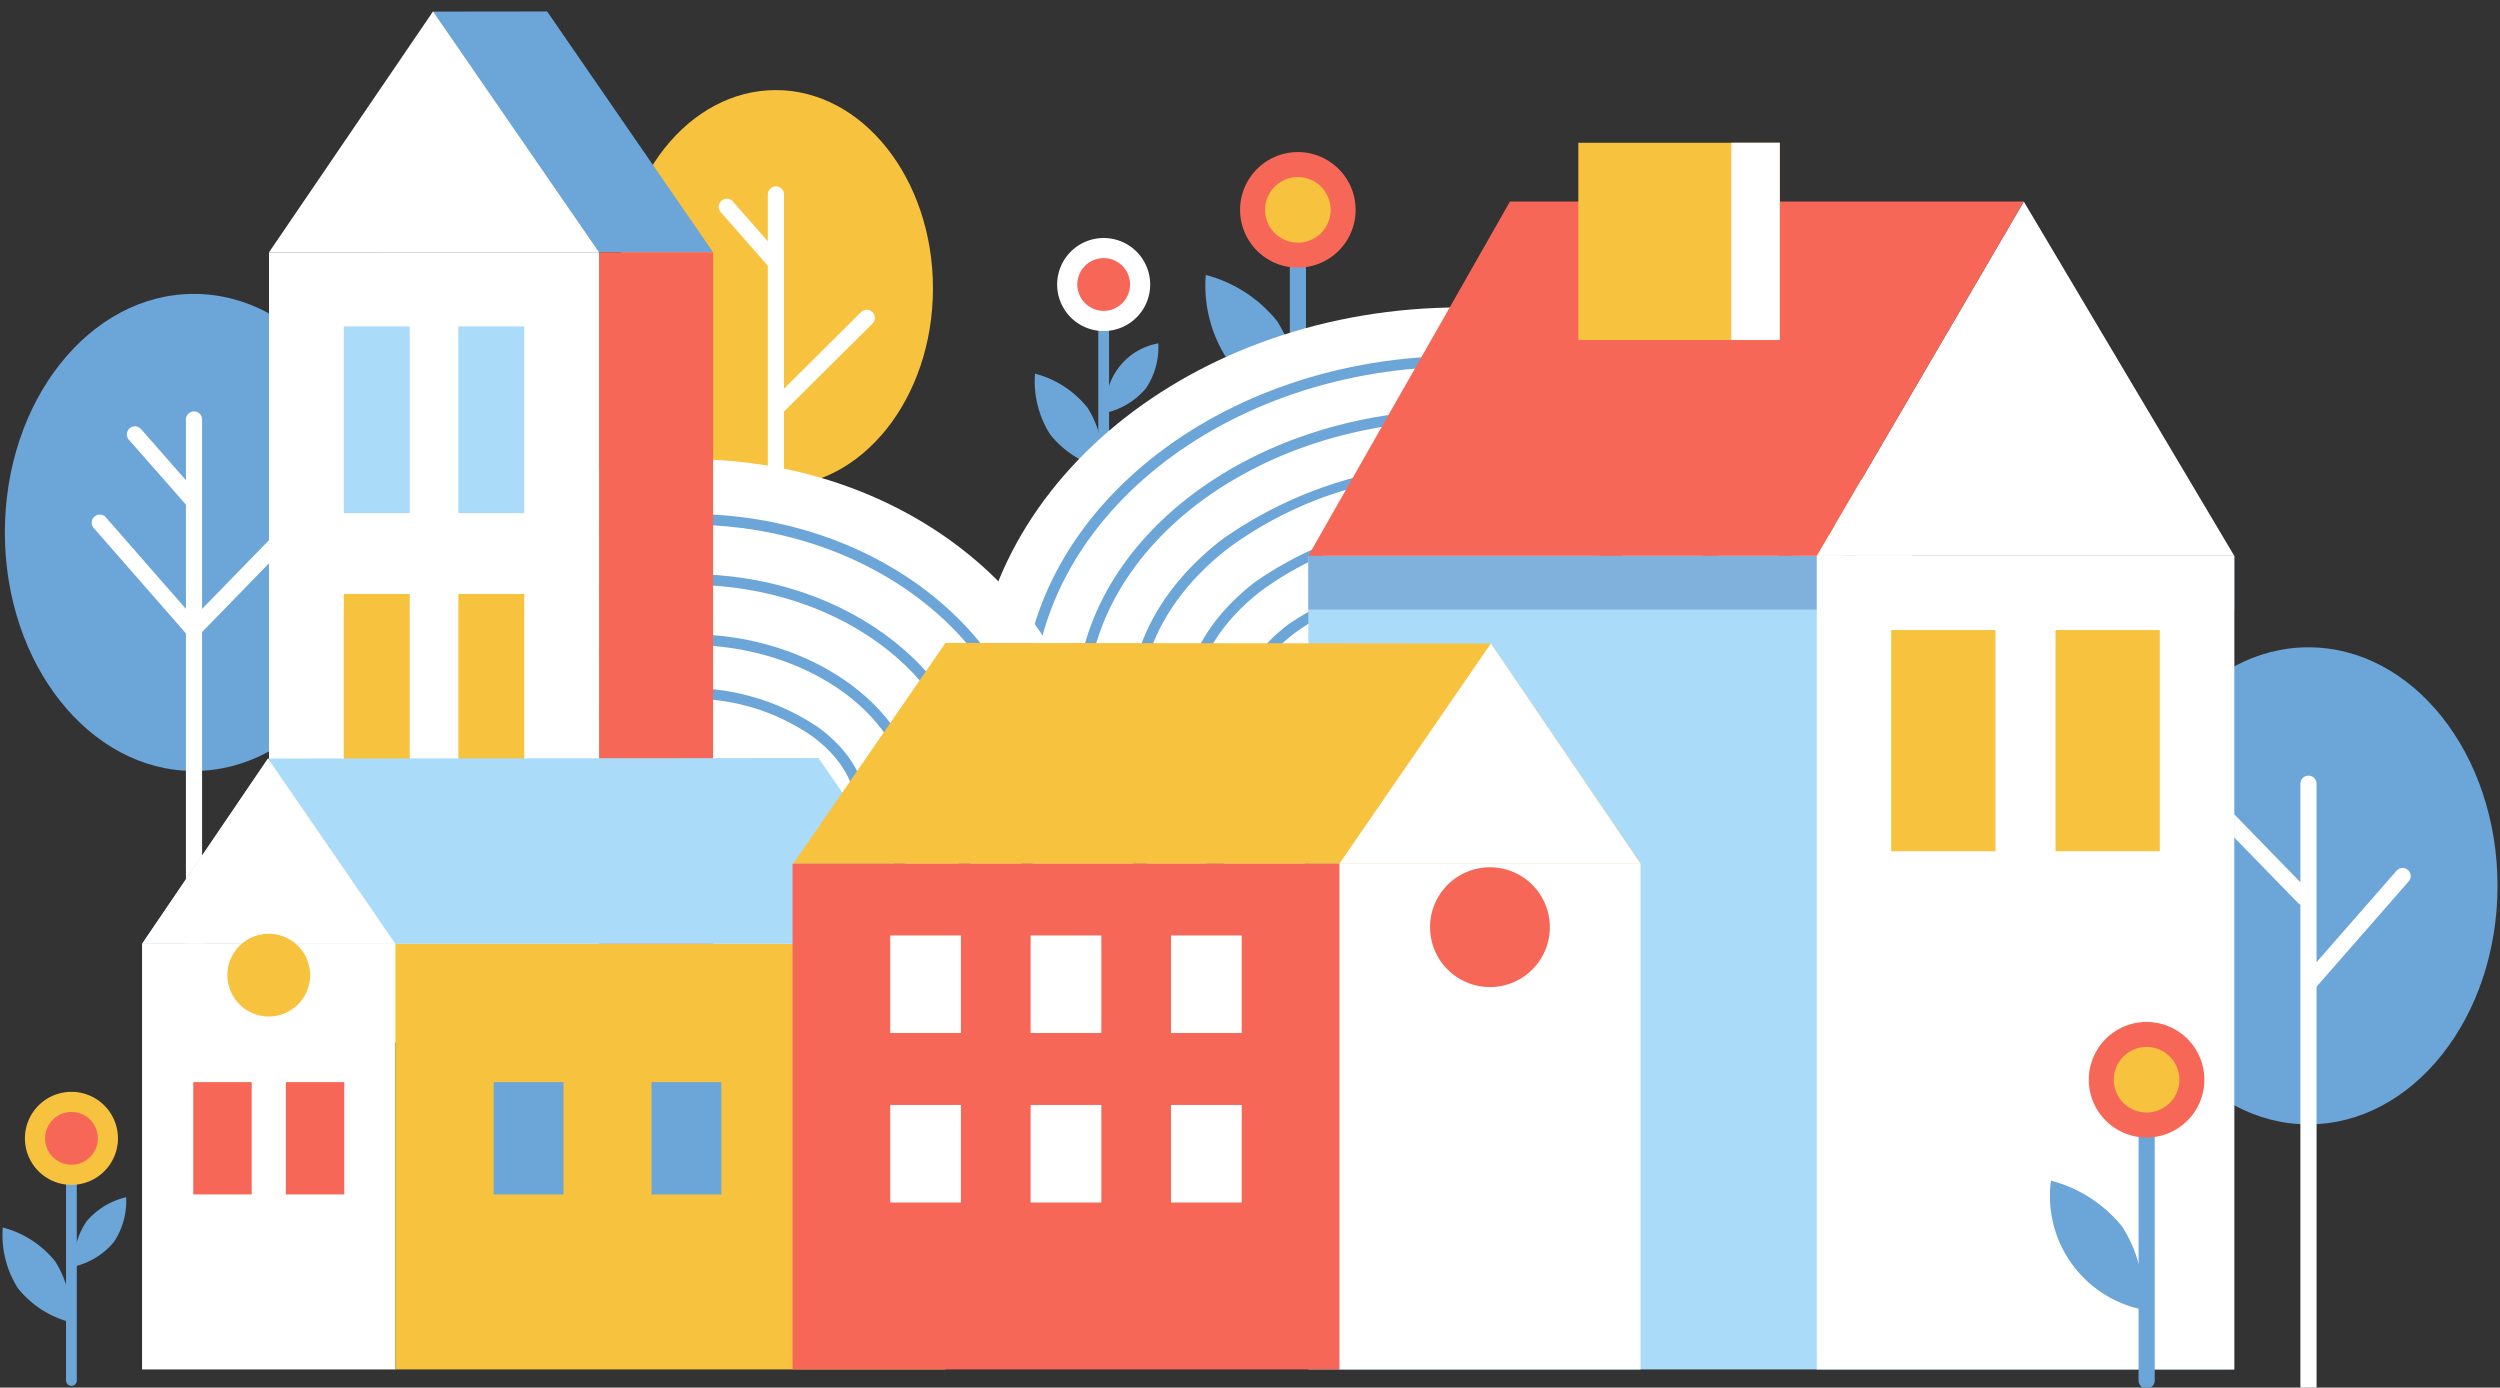<svg xmlns="http://www.w3.org/2000/svg" xmlns:xlink="http://www.w3.org/1999/xlink" width="218" height="121" viewBox="0 0 218 121">
  <rect x="0" y="0" width="218" height="121" fill="#333333" stroke="none"/>
  <defs>
    <clipPath id="clip-path">
      <rect id="사각형_34975" data-name="사각형 34975" width="218" height="121" transform="translate(1087 700)" fill="#fff" stroke="#707070" stroke-width="1"/>
    </clipPath>
    <clipPath id="clip-path-2">
      <rect id="사각형_34577" data-name="사각형 34577" width="217.564" height="120.589" fill="none"/>
    </clipPath>
  </defs>
  <g id="마스크_그룹_12006" data-name="마스크 그룹 12006" transform="translate(-1087 -700)" clip-path="url(#clip-path)">
    <g id="그룹_11498" data-name="그룹 11498" transform="translate(1087.219 701)">
      <g id="그룹_11497" data-name="그룹 11497" clip-path="url(#clip-path-2)">
        <path id="패스_6790" data-name="패스 6790" d="M426.047,138.872c0,11.485-7.382,20.8-16.488,20.8s-16.488-9.31-16.488-20.8,7.382-20.8,16.488-20.8,16.488,9.31,16.488,20.8" transform="translate(-208.482 -62.627)" fill="#6ca5d8"/>
        <path id="패스_6791" data-name="패스 6791" d="M427.385,195.847a.7.7,0,0,1-.7-.7V142.6a.7.7,0,1,1,1.409,0v52.547a.7.7,0,0,1-.7.7" transform="translate(-226.309 -75.258)" fill="#fff"/>
        <path id="패스_6792" data-name="패스 6792" d="M427.522,169.766a.7.7,0,0,1-.53-1.168l8.148-9.311a.7.7,0,1,1,1.06.927l-8.147,9.311a.7.7,0,0,1-.531.241" transform="translate(-226.381 -84.357)" fill="#fff"/>
        <path id="패스_6793" data-name="패스 6793" d="M418.493,156.163a.7.7,0,0,1-.5-.213l-7.08-7.274a.7.7,0,1,1,1.01-.982l7.08,7.274a.7.7,0,0,1-.5,1.2" transform="translate(-217.837 -78.222)" fill="#fff"/>
        <path id="패스_6794" data-name="패스 6794" d="M.437,73.249c0,11.485,7.382,20.8,16.488,20.8s16.488-9.31,16.488-20.8-7.382-20.8-16.488-20.8S.437,61.764.437,73.249" transform="translate(-0.232 -27.821)" fill="#6ca5d8"/>
        <path id="패스_6795" data-name="패스 6795" d="M34.751,129.163a.7.7,0,0,1-.7-.7V74.972a.7.7,0,1,1,1.409,0v53.486a.7.7,0,0,1-.7.7" transform="translate(-18.058 -39.391)" fill="#fff"/>
        <path id="패스_6796" data-name="패스 6796" d="M25.413,104.143a.7.7,0,0,1-.53-.241L16.735,94.59a.7.7,0,1,1,1.06-.927l8.147,9.311a.7.7,0,0,1-.53,1.168" transform="translate(-8.784 -49.551)" fill="#fff"/>
        <path id="패스_6797" data-name="패스 6797" d="M28.8,84.126a.7.7,0,0,1-.529-.239l-5-5.685a.7.7,0,0,1,1.058-.93l4.995,5.685a.7.7,0,0,1-.529,1.169" transform="translate(-12.253 -40.857)" fill="#fff"/>
        <path id="패스_6798" data-name="패스 6798" d="M35.305,105.76a.7.7,0,0,1-.5-1.2l7.081-7.275a.7.7,0,1,1,1.009.982l-7.08,7.275a.7.7,0,0,1-.5.213" transform="translate(-18.352 -51.489)" fill="#fff"/>
        <path id="패스_6799" data-name="패스 6799" d="M114.4,31.889c0,9.548,6.137,17.289,13.707,17.289s13.708-7.741,13.708-17.289S135.683,14.6,128.112,14.6,114.4,22.341,114.4,31.889" transform="translate(-60.68 -7.744)" fill="#f7c23e"/>
        <path id="패스_6800" data-name="패스 6800" d="M142.8,78.359a.7.7,0,0,1-.7-.7V33.187a.7.7,0,1,1,1.409,0V77.655a.7.7,0,0,1-.7.7" transform="translate(-75.366 -17.229)" fill="#fff"/>
        <path id="패스_6801" data-name="패스 6801" d="M137.853,40.915a.7.7,0,0,1-.53-.239l-4.153-4.727a.7.7,0,1,1,1.058-.93l4.153,4.727a.7.7,0,0,1-.529,1.169" transform="translate(-70.54 -18.447)" fill="#fff"/>
        <path id="패스_6802" data-name="패스 6802" d="M143.5,64.352a.7.7,0,0,1-.5-1.2l7.6-7.562a.7.7,0,0,1,.993,1l-7.6,7.561a.7.7,0,0,1-.5.205" transform="translate(-75.736 -29.374)" fill="#fff"/>
        <path id="패스_6803" data-name="패스 6803" d="M203.941,75.693a.469.469,0,0,1-.47-.47V57.6a.47.47,0,0,1,.939,0V75.224a.469.469,0,0,1-.47.47" transform="translate(-107.92 -30.299)" fill="#6ca5d8"/>
        <path id="패스_6804" data-name="패스 6804" d="M203.946,46.123a4.056,4.056,0,1,1-4.056-4.056,4.056,4.056,0,0,1,4.056,4.056" transform="translate(-103.869 -22.312)" fill="#fff"/>
        <path id="패스_6805" data-name="패스 6805" d="M204.172,48.1a2.3,2.3,0,1,1-2.3-2.3,2.3,2.3,0,0,1,2.3,2.3" transform="translate(-105.85 -24.293)" fill="#f76757"/>
        <path id="패스_6806" data-name="패스 6806" d="M196.273,70.221a8.642,8.642,0,0,1,1.312,5.292,8.64,8.64,0,0,1-4.575-2.967,8.644,8.644,0,0,1-1.313-5.292,8.641,8.641,0,0,1,4.575,2.967" transform="translate(-101.662 -35.671)" fill="#6ca5d8"/>
        <path id="패스_6807" data-name="패스 6807" d="M208.4,65.554a6.443,6.443,0,0,1-3.468,2.124,5.534,5.534,0,0,1,4.547-6.045,6.446,6.446,0,0,1-1.08,3.921" transform="translate(-108.692 -32.69)" fill="#6ca5d8"/>
        <path id="패스_6808" data-name="패스 6808" d="M239.734,67.863a.7.7,0,0,1-.7-.7v-21.9a.7.7,0,1,1,1.409,0v21.9a.7.7,0,0,1-.7.7" transform="translate(-126.78 -23.634)" fill="#6ca5d8"/>
        <path id="패스_6809" data-name="패스 6809" d="M239.878,31.15a5.038,5.038,0,1,1-5.038-5.038,5.038,5.038,0,0,1,5.038,5.038" transform="translate(-121.886 -13.85)" fill="#f76757"/>
        <path id="패스_6810" data-name="패스 6810" d="M240.16,33.61a2.859,2.859,0,1,1-2.859-2.859,2.859,2.859,0,0,1,2.859,2.859" transform="translate(-124.346 -16.31)" fill="#f7c23e"/>
        <path id="패스_6811" data-name="패스 6811" d="M229.621,52.968a11.773,11.773,0,0,1,1.788,7.21,11.771,11.771,0,0,1-6.233-4.041,11.773,11.773,0,0,1-1.788-7.211,11.778,11.778,0,0,1,6.233,4.042" transform="translate(-118.466 -25.95)" fill="#6ca5d8"/>
        <path id="패스_6812" data-name="패스 6812" d="M265.319,89.862c0,19.279-19.027,34.908-42.5,34.908s-42.5-15.629-42.5-34.908,19.028-34.908,42.5-34.908,42.5,15.629,42.5,34.908" transform="translate(-95.642 -29.147)" fill="#fff"/>
        <path id="패스_6813" data-name="패스 6813" d="M227.6,125.317c-21.1,0-38.272-13.764-38.272-30.682S206.492,63.954,227.6,63.954s38.272,13.764,38.272,30.681S248.7,125.317,227.6,125.317m0-60.424c-20.585,0-37.333,13.342-37.333,29.742s16.748,29.743,37.333,29.743,37.333-13.342,37.333-29.743S248.18,64.893,227.6,64.893" transform="translate(-100.416 -33.921)" fill="#6ca5d8"/>
        <path id="패스_6814" data-name="패스 6814" d="M232.9,125.925c-18.514,0-33.576-11.657-33.576-25.986S214.385,73.954,232.9,73.954s33.576,11.657,33.576,25.985-15.062,25.986-33.576,25.986m0-51.032c-18,0-32.637,11.236-32.637,25.046S214.9,124.986,232.9,124.986s32.637-11.236,32.637-25.046S250.895,74.893,232.9,74.893" transform="translate(-105.72 -39.225)" fill="#6ca5d8"/>
        <path id="패스_6815" data-name="패스 6815" d="M238.2,126.533a34.145,34.145,0,0,1-20.819-6.6c-5.2-4.007-8.061-9.223-8.061-14.686s2.863-10.68,8.061-14.686a36.12,36.12,0,0,1,41.637,0c5.2,4.006,8.061,9.222,8.061,14.686s-2.863,10.68-8.061,14.686a34.145,34.145,0,0,1-20.819,6.6m0-41.64A33.2,33.2,0,0,0,217.958,91.3c-4.963,3.824-7.7,8.776-7.7,13.942s2.733,10.118,7.7,13.943a35.186,35.186,0,0,0,40.49,0c4.963-3.825,7.7-8.776,7.7-13.943s-2.733-10.118-7.7-13.942A33.2,33.2,0,0,0,238.2,84.893" transform="translate(-111.024 -44.529)" fill="#6ca5d8"/>
        <path id="패스_6816" data-name="패스 6816" d="M243.507,127.141a29.449,29.449,0,0,1-17.952-5.626c-4.018-3.1-6.232-6.992-6.232-10.967s2.213-7.87,6.232-10.967a31.453,31.453,0,0,1,35.9,0c4.018,3.1,6.232,6.992,6.232,10.967s-2.213,7.87-6.232,10.967a29.449,29.449,0,0,1-17.952,5.626m0-32.247a28.5,28.5,0,0,0-17.379,5.431c-3.783,2.915-5.866,6.546-5.866,10.223s2.083,7.308,5.866,10.223a30.521,30.521,0,0,0,34.757,0c3.783-2.916,5.866-6.547,5.866-10.223s-2.083-7.308-5.866-10.223a28.5,28.5,0,0,0-17.379-5.431" transform="translate(-116.328 -49.833)" fill="#6ca5d8"/>
        <path id="패스_6817" data-name="패스 6817" d="M248.811,127.748a24.75,24.75,0,0,1-15.085-4.65c-2.839-2.188-4.4-4.762-4.4-7.247s1.563-5.059,4.4-7.247a26.795,26.795,0,0,1,30.17,0c2.839,2.188,4.4,4.762,4.4,7.247s-1.564,5.06-4.4,7.248a24.752,24.752,0,0,1-15.085,4.649m0-22.855a23.808,23.808,0,0,0-14.512,4.455c-2.6,2.006-4.037,4.315-4.037,6.5s1.434,4.5,4.037,6.5a25.866,25.866,0,0,0,29.023,0c2.6-2.007,4.037-4.317,4.037-6.5s-1.434-4.5-4.037-6.5a23.81,23.81,0,0,0-14.512-4.454" transform="translate(-121.631 -55.137)" fill="#6ca5d8"/>
        <path id="패스_6818" data-name="패스 6818" d="M123.023,113.295c0,16.653-15.8,30.153-35.3,30.153s-35.3-13.5-35.3-30.153,15.8-30.153,35.3-30.153,35.3,13.5,35.3,30.153" transform="translate(-27.805 -44.098)" fill="#fff"/>
        <path id="패스_6819" data-name="패스 6819" d="M93.115,144.066c-16.833,0-30.527-11.385-30.527-25.38s13.694-25.38,30.527-25.38,30.526,11.386,30.526,25.38-13.694,25.38-30.526,25.38m0-49.821c-16.315,0-29.588,10.964-29.588,24.441S76.8,143.127,93.115,143.127,122.7,132.163,122.7,118.686,109.429,94.245,93.115,94.245" transform="translate(-33.196 -49.489)" fill="#6ca5d8"/>
        <path id="패스_6820" data-name="패스 6820" d="M99.036,144.745c-13.941,0-25.284-9.033-25.284-20.137s11.343-20.137,25.284-20.137,25.283,9.033,25.283,20.137-11.342,20.137-25.283,20.137m0-39.335c-13.424,0-24.345,8.612-24.345,19.2s10.921,19.2,24.345,19.2,24.344-8.612,24.344-19.2-10.921-19.2-24.344-19.2" transform="translate(-39.118 -55.411)" fill="#6ca5d8"/>
        <path id="패스_6821" data-name="패스 6821" d="M104.958,145.424c-10.863,0-20.041-6.821-20.041-14.894s9.178-14.895,20.041-14.895S125,122.456,125,130.53s-9.178,14.894-20.04,14.894m0-28.849c-10.354,0-19.1,6.39-19.1,13.955s8.747,13.955,19.1,13.955,19.1-6.391,19.1-13.955-8.747-13.955-19.1-13.955" transform="translate(-45.039 -61.332)" fill="#6ca5d8"/>
        <path id="패스_6822" data-name="패스 6822" d="M110.262,146.031a19.306,19.306,0,0,1-11.256-3.456c-2.6-1.915-4.088-4.372-4.088-6.742s1.491-4.827,4.088-6.743a20.06,20.06,0,0,1,22.512,0c2.6,1.915,4.088,4.373,4.088,6.743s-1.49,4.827-4.088,6.742a19.308,19.308,0,0,1-11.256,3.456m0-19.457a18.348,18.348,0,0,0-10.7,3.273c-2.356,1.736-3.707,3.918-3.707,5.987s1.351,4.249,3.707,5.986a19.125,19.125,0,0,0,21.4,0c2.355-1.736,3.706-3.918,3.706-5.986s-1.351-4.25-3.707-5.987a18.349,18.349,0,0,0-10.7-3.273" transform="translate(-50.343 -66.636)" fill="#6ca5d8"/>
        <path id="패스_6823" data-name="패스 6823" d="M99.448,21H70.673L75.025.012,84.976,0Z" transform="translate(-37.485 0)" fill="#6ca5d8"/>
        <rect id="사각형_34550" data-name="사각형 34550" width="9.946" height="63.332" transform="translate(52.017 20.999)" fill="#f76757"/>
        <rect id="사각형_34551" data-name="사각형 34551" width="28.779" height="63.332" transform="translate(23.238 20.999)" fill="#fff"/>
        <path id="패스_6824" data-name="패스 6824" d="M78.259,21H49.485l14.3-21Z" transform="translate(-26.246 0)" fill="#fff"/>
        <rect id="사각형_34552" data-name="사각형 34552" width="5.748" height="16.284" transform="translate(29.759 27.463)" fill="#aadbf9"/>
        <rect id="사각형_34553" data-name="사각형 34553" width="5.748" height="16.284" transform="translate(39.749 27.463)" fill="#aadbf9"/>
        <rect id="사각형_34554" data-name="사각형 34554" width="5.748" height="16.284" transform="translate(29.759 50.795)" fill="#f7c23e"/>
        <rect id="사각형_34555" data-name="사각형 34555" width="5.748" height="16.284" transform="translate(39.749 50.795)" fill="#f7c23e"/>
        <rect id="사각형_34556" data-name="사각형 34556" width="22.096" height="37.113" transform="translate(12.169 81.302)" fill="#fff"/>
        <rect id="사각형_34557" data-name="사각형 34557" width="47.938" height="37.113" transform="translate(34.265 81.302)" fill="#f7c23e"/>
        <path id="패스_6825" data-name="패스 6825" d="M96.069,154.83H25.913l10.981-16.158,48.005-.043Z" transform="translate(-13.744 -73.528)" fill="#aadbf9"/>
        <path id="패스_6826" data-name="패스 6826" d="M48.006,154.878H25.914L36.895,138.72Z" transform="translate(-13.745 -73.576)" fill="#fff"/>
        <rect id="사각형_34558" data-name="사각형 34558" width="6.088" height="9.793" transform="translate(42.828 93.361)" fill="#6ca5d8"/>
        <rect id="사각형_34559" data-name="사각형 34559" width="6.088" height="9.793" transform="translate(56.591 93.361)" fill="#6ca5d8"/>
        <rect id="사각형_34560" data-name="사각형 34560" width="5.095" height="9.793" transform="translate(24.706 93.361)" fill="#f76757"/>
        <rect id="사각형_34561" data-name="사각형 34561" width="5.095" height="9.793" transform="translate(16.633 93.361)" fill="#f76757"/>
        <path id="패스_6827" data-name="패스 6827" d="M48.973,174.868a3.607,3.607,0,1,1-3.607-3.607,3.607,3.607,0,0,1,3.607,3.607" transform="translate(-22.149 -90.836)" fill="#f7c23e"/>
        <rect id="사각형_34562" data-name="사각형 34562" width="80.736" height="70.949" transform="translate(113.869 47.466)" fill="#aadbf9"/>
        <rect id="사각형_34563" data-name="사각형 34563" width="80.736" height="4.683" transform="translate(113.869 47.466)" fill="#80b1dd"/>
        <rect id="사각형_34564" data-name="사각형 34564" width="36.403" height="70.949" transform="translate(158.202 47.466)" fill="#fff"/>
        <path id="패스_6828" data-name="패스 6828" d="M336.894,66.188h36.4L354.944,35.3Z" transform="translate(-178.687 -18.722)" fill="#fff"/>
        <rect id="사각형_34565" data-name="사각형 34565" width="9.093" height="19.288" transform="translate(164.693 53.94)" fill="#f7c23e"/>
        <rect id="사각형_34566" data-name="사각형 34566" width="9.093" height="19.288" transform="translate(179.021 53.94)" fill="#f7c23e"/>
        <path id="패스_6829" data-name="패스 6829" d="M286.816,66.188H242.477l17.58-30.89h44.808Z" transform="translate(-128.608 -18.722)" fill="#f76757"/>
        <rect id="사각형_34567" data-name="사각형 34567" width="17.563" height="17.2" transform="translate(137.413 11.449)" fill="#f7c23e"/>
        <rect id="사각형_34568" data-name="사각형 34568" width="4.229" height="17.2" transform="translate(150.747 11.449)" fill="#fff"/>
        <path id="패스_6830" data-name="패스 6830" d="M146.827,136.5h73.884l-13.05-19.2-47.56-.051Z" transform="translate(-77.876 -62.185)" fill="#f7c23e"/>
        <rect id="사각형_34569" data-name="사각형 34569" width="26.258" height="44.104" transform="translate(116.577 74.311)" fill="#fff"/>
        <path id="패스_6831" data-name="패스 6831" d="M248.253,136.552h26.254l-13.049-19.2Z" transform="translate(-131.672 -62.242)" fill="#fff"/>
        <path id="패스_6832" data-name="패스 6832" d="M275.525,164.137a5.223,5.223,0,1,1-5.223-5.223,5.223,5.223,0,0,1,5.223,5.223" transform="translate(-140.597 -84.287)" fill="#f76757"/>
        <rect id="사각형_34570" data-name="사각형 34570" width="47.685" height="44.104" transform="translate(68.891 74.311)" fill="#f76757"/>
        <rect id="사각형_34571" data-name="사각형 34571" width="6.167" height="8.507" transform="translate(77.409 80.572)" fill="#fff"/>
        <rect id="사각형_34572" data-name="사각형 34572" width="6.167" height="8.507" transform="translate(89.65 80.572)" fill="#fff"/>
        <rect id="사각형_34573" data-name="사각형 34573" width="6.167" height="8.507" transform="translate(101.891 80.572)" fill="#fff"/>
        <rect id="사각형_34574" data-name="사각형 34574" width="6.167" height="8.507" transform="translate(77.409 95.353)" fill="#fff"/>
        <rect id="사각형_34575" data-name="사각형 34575" width="6.167" height="8.507" transform="translate(89.65 95.353)" fill="#fff"/>
        <rect id="사각형_34576" data-name="사각형 34576" width="6.167" height="8.507" transform="translate(101.891 95.353)" fill="#fff"/>
        <path id="패스_6833" data-name="패스 6833" d="M397.334,229.387a.7.7,0,0,1-.7-.7v-21.9a.7.7,0,0,1,1.409,0v21.9a.7.7,0,0,1-.7.7" transform="translate(-210.37 -109.305)" fill="#6ca5d8"/>
        <path id="패스_6834" data-name="패스 6834" d="M397.477,192.673a5.038,5.038,0,1,1-5.038-5.038,5.038,5.038,0,0,1,5.038,5.038" transform="translate(-205.476 -99.52)" fill="#f76757"/>
        <path id="패스_6835" data-name="패스 6835" d="M397.759,195.133a2.859,2.859,0,1,1-2.859-2.859,2.859,2.859,0,0,1,2.859,2.859" transform="translate(-207.936 -101.981)" fill="#f7c23e"/>
        <path id="패스_6836" data-name="패스 6836" d="M386.57,221.143a11.774,11.774,0,0,1,1.787,7.21,10.109,10.109,0,0,1-8.02-11.252,11.775,11.775,0,0,1,6.233,4.042" transform="translate(-201.711 -115.149)" fill="#6ca5d8"/>
        <path id="패스_6837" data-name="패스 6837" d="M12.266,234.237a.469.469,0,0,1-.47-.47V216.14a.47.47,0,1,1,.939,0v17.628a.469.469,0,0,1-.47.47" transform="translate(-6.257 -114.39)" fill="#6ca5d8"/>
        <path id="패스_6838" data-name="패스 6838" d="M12.272,204.667a4.056,4.056,0,1,1-4.056-4.056,4.056,4.056,0,0,1,4.056,4.056" transform="translate(-2.206 -106.403)" fill="#f7c23e"/>
        <path id="패스_6839" data-name="패스 6839" d="M12.5,206.648a2.3,2.3,0,1,1-2.3-2.3,2.3,2.3,0,0,1,2.3,2.3" transform="translate(-4.187 -108.384)" fill="#f76757"/>
        <path id="패스_6840" data-name="패스 6840" d="M4.6,228.764a8.642,8.642,0,0,1,1.312,5.292,8.641,8.641,0,0,1-4.575-2.967A8.644,8.644,0,0,1,.024,225.8,8.641,8.641,0,0,1,4.6,228.764" transform="translate(0 -119.761)" fill="#6ca5d8"/>
        <path id="패스_6841" data-name="패스 6841" d="M16.731,224.1a6.443,6.443,0,0,1-3.468,2.124,6.446,6.446,0,0,1,1.08-3.921,6.447,6.447,0,0,1,3.468-2.124,6.446,6.446,0,0,1-1.08,3.921" transform="translate(-7.03 -116.78)" fill="#6ca5d8"/>
      </g>
    </g>
  </g>
</svg>
